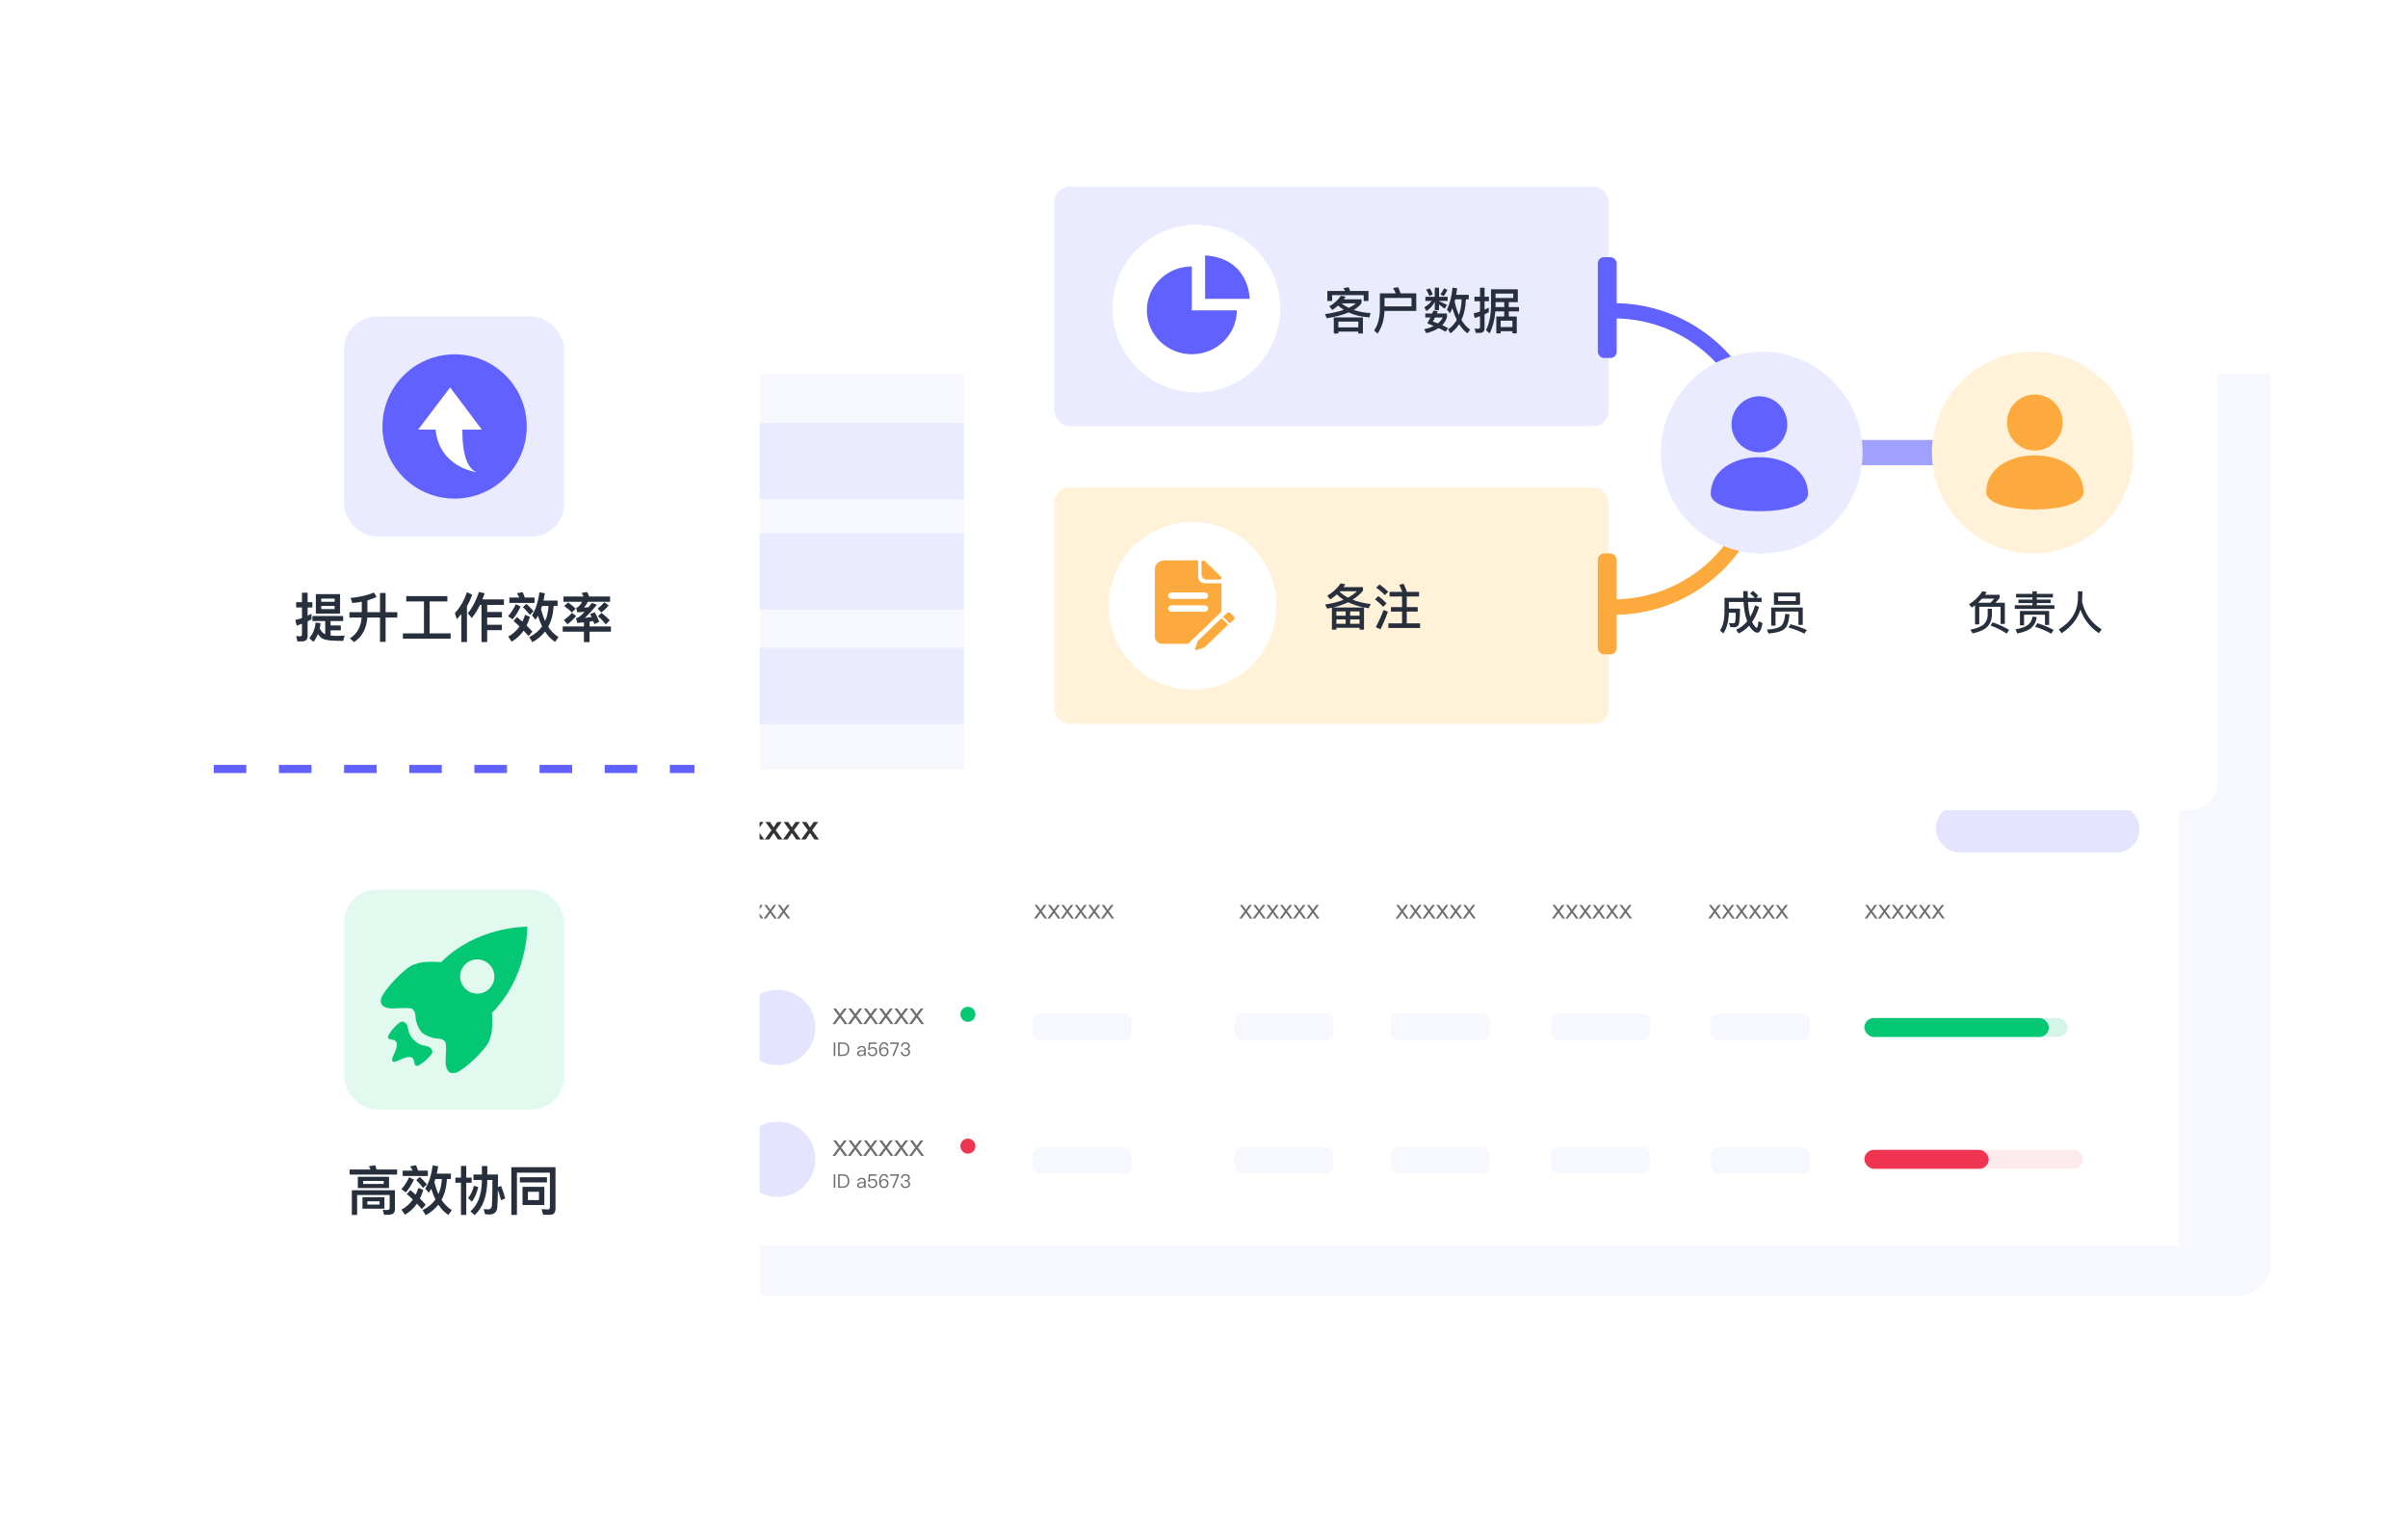 <svg width="632" height="399" viewBox="0 0 632 399" fill="none" xmlns="http://www.w3.org/2000/svg">
<g id="Group 12">
<g id="Rectangle 174" filter="url(#filter0_d_18_114)">
<rect x="105.284" y="66.036" width="490.716" height="273.689" rx="8" fill="white"/>
</g>
<path id="Rectangle 175" d="M105 98H596V331.447C596 336.171 592.171 340 587.447 340H113.553C108.829 340 105 336.171 105 331.447V98Z" fill="#F6F8FE"/>
<rect id="Rectangle 366" x="189" y="111" width="167" height="20" rx="4" fill="#EBEBFF"/>
<rect id="Rectangle 367" x="189" y="140" width="167" height="20" rx="4" fill="#EBEBFF"/>
<rect id="Rectangle 368" x="189" y="170" width="167" height="20" rx="4" fill="#EBEBFF"/>
<g id="Group 38">
<rect id="Rectangle 348" x="174.945" y="201.938" width="396.937" height="125.062" fill="white"/>
<rect id="Rectangle 350" x="186.314" y="254.335" width="374.198" height="30.648" rx="1.977" fill="white"/>
<rect id="Rectangle 356" x="271" y="266" width="26" height="7" rx="1.977" fill="#F6F8FE"/>
<rect id="Rectangle 357" x="324" y="266" width="26" height="7" rx="1.977" fill="#F6F8FE"/>
<rect id="Rectangle 358" x="365" y="266" width="26" height="7" rx="1.977" fill="#F6F8FE"/>
<rect id="Rectangle 359" x="407" y="266" width="26" height="7" rx="1.977" fill="#F6F8FE"/>
<rect id="Rectangle 360" x="449" y="266" width="26" height="7" rx="1.977" fill="#F6F8FE"/>
<rect id="Rectangle 353" x="186.314" y="288.938" width="374.198" height="30.648" rx="1.977" fill="white"/>
<rect id="Rectangle 361" x="271" y="301" width="26" height="7" rx="1.977" fill="#F6F8FE"/>
<rect id="Rectangle 351" x="489.33" y="267.176" width="53.341" height="4.966" rx="2.483" fill="#D4F5E7"/>
<rect id="Rectangle 362" x="324" y="301" width="26" height="7" rx="1.977" fill="#F6F8FE"/>
<rect id="Rectangle 354" x="489.33" y="301.778" width="57.341" height="4.966" rx="2.483" fill="#FCEAED"/>
<rect id="Rectangle 363" x="365" y="301" width="26" height="7" rx="1.977" fill="#F6F8FE"/>
<rect id="Rectangle 352" x="489.33" y="267.176" width="48.398" height="4.966" rx="2.483" fill="#04C774"/>
<rect id="Rectangle 364" x="407" y="301" width="26" height="7" rx="1.977" fill="#F6F8FE"/>
<rect id="Rectangle 355" x="489.33" y="301.778" width="32.625" height="4.966" rx="2.483" fill="#EF3451"/>
<rect id="Rectangle 365" x="449" y="301" width="26" height="7" rx="1.977" fill="#F6F8FE"/>
<rect id="Rectangle 349" x="508.114" y="211.33" width="53.386" height="12.358" rx="5.932" fill="#E4E4FF"/>
<path id="xxxxxx" d="M186.563 215.73H187.747L188.708 217.136L189.66 215.73H190.843L189.259 217.883L191.048 220.33H189.855L188.708 218.63L187.551 220.33H186.359L188.147 217.883L186.563 215.73ZM191.342 215.73H192.526L193.487 217.136L194.439 215.73H195.622L194.038 217.883L195.827 220.33H194.634L193.487 218.63L192.33 220.33H191.138L192.926 217.883L191.342 215.73ZM196.121 215.73H197.305L198.266 217.136L199.218 215.73H200.401L198.817 217.883L200.606 220.33H199.413L198.266 218.63L197.109 220.33H195.917L197.705 217.883L196.121 215.73ZM200.9 215.73H202.084L203.045 217.136L203.997 215.73H205.18L203.596 217.883L205.385 220.33H204.192L203.045 218.63L201.888 220.33H200.696L202.484 217.883L200.9 215.73ZM205.679 215.73H206.863L207.824 217.136L208.776 215.73H209.959L208.375 217.883L210.164 220.33H208.971L207.824 218.63L206.667 220.33H205.475L207.263 217.883L205.679 215.73ZM210.458 215.73H211.642L212.603 217.136L213.555 215.73H214.738L213.154 217.883L214.943 220.33H213.751L212.603 218.63L211.446 220.33H210.254L212.042 217.883L210.458 215.73Z" fill="#333333"/>
<path id="xxxxxx_2" d="M186.501 237.491H187.151L188.079 238.764L188.999 237.491H189.65L188.383 239.172L189.802 241.068H189.144L188.079 239.58L187.006 241.068H186.349L187.767 239.172L186.501 237.491ZM190.022 237.491H190.672L191.6 238.764L192.52 237.491H193.171L191.904 239.172L193.323 241.068H192.666L191.6 239.58L190.527 241.068H189.87L191.288 239.172L190.022 237.491ZM193.543 237.491H194.193L195.121 238.764L196.041 237.491H196.692L195.425 239.172L196.844 241.068H196.187L195.121 239.58L194.048 241.068H193.391L194.809 239.172L193.543 237.491ZM197.064 237.491H197.715L198.642 238.764L199.562 237.491H200.213L198.946 239.172L200.365 241.068H199.708L198.642 239.58L197.569 241.068H196.912L198.33 239.172L197.064 237.491ZM200.585 237.491H201.236L202.163 238.764L203.083 237.491H203.734L202.467 239.172L203.886 241.068H203.229L202.163 239.58L201.09 241.068H200.433L201.851 239.172L200.585 237.491ZM204.106 237.491H204.757L205.684 238.764L206.604 237.491H207.255L205.988 239.172L207.407 241.068H206.75L205.684 239.58L204.611 241.068H203.954L205.373 239.172L204.106 237.491Z" fill="#6C6C6C"/>
<path id="xxxxxx_3" d="M271.523 237.491H272.174L273.101 238.764L274.022 237.491H274.672L273.406 239.172L274.824 241.068H274.167L273.101 239.58L272.029 241.068H271.371L272.79 239.172L271.523 237.491ZM275.044 237.491H275.695L276.622 238.764L277.543 237.491H278.193L276.927 239.172L278.345 241.068H277.688L276.622 239.58L275.55 241.068H274.892L276.311 239.172L275.044 237.491ZM278.565 237.491H279.216L280.143 238.764L281.064 237.491H281.714L280.448 239.172L281.867 241.068H281.209L280.143 239.58L279.071 241.068H278.413L279.832 239.172L278.565 237.491ZM282.087 237.491H282.737L283.664 238.764L284.585 237.491H285.235L283.969 239.172L285.388 241.068H284.73L283.664 239.58L282.592 241.068H281.934L283.353 239.172L282.087 237.491ZM285.608 237.491H286.258L287.185 238.764L288.106 237.491H288.756L287.49 239.172L288.909 241.068H288.251L287.185 239.58L286.113 241.068H285.455L286.874 239.172L285.608 237.491ZM289.129 237.491H289.779L290.706 238.764L291.627 237.491H292.277L291.011 239.172L292.43 241.068H291.772L290.706 239.58L289.634 241.068H288.976L290.395 239.172L289.129 237.491Z" fill="#6C6C6C"/>
<path id="xxxxxx_4" d="M325.404 237.491H326.055L326.982 238.764L327.902 237.491H328.553L327.286 239.172L328.705 241.068H328.048L326.982 239.58L325.909 241.068H325.252L326.67 239.172L325.404 237.491ZM328.925 237.491H329.576L330.503 238.764L331.423 237.491H332.074L330.807 239.172L332.226 241.068H331.569L330.503 239.58L329.43 241.068H328.773L330.191 239.172L328.925 237.491ZM332.446 237.491H333.097L334.024 238.764L334.944 237.491H335.595L334.328 239.172L335.747 241.068H335.09L334.024 239.58L332.951 241.068H332.294L333.713 239.172L332.446 237.491ZM335.967 237.491H336.618L337.545 238.764L338.465 237.491H339.116L337.849 239.172L339.268 241.068H338.611L337.545 239.58L336.472 241.068H335.815L337.234 239.172L335.967 237.491ZM339.488 237.491H340.139L341.066 238.764L341.986 237.491H342.637L341.371 239.172L342.789 241.068H342.132L341.066 239.58L339.993 241.068H339.336L340.755 239.172L339.488 237.491ZM343.009 237.491H343.66L344.587 238.764L345.507 237.491H346.158L344.892 239.172L346.31 241.068H345.653L344.587 239.58L343.514 241.068H342.857L344.276 239.172L343.009 237.491Z" fill="#6C6C6C"/>
<path id="xxxxxx_5" d="M366.432 237.491H367.083L368.01 238.764L368.931 237.491H369.581L368.315 239.172L369.733 241.068H369.076L368.01 239.58L366.937 241.068H366.28L367.699 239.172L366.432 237.491ZM369.953 237.491H370.604L371.531 238.764L372.452 237.491H373.102L371.836 239.172L373.254 241.068H372.597L371.531 239.58L370.459 241.068H369.801L371.22 239.172L369.953 237.491ZM373.474 237.491H374.125L375.052 238.764L375.973 237.491H376.623L375.357 239.172L376.775 241.068H376.118L375.052 239.58L373.98 241.068H373.322L374.741 239.172L373.474 237.491ZM376.995 237.491H377.646L378.573 238.764L379.494 237.491H380.144L378.878 239.172L380.296 241.068H379.639L378.573 239.58L377.501 241.068H376.843L378.262 239.172L376.995 237.491ZM380.516 237.491H381.167L382.094 238.764L383.015 237.491H383.665L382.399 239.172L383.818 241.068H383.16L382.094 239.58L381.022 241.068H380.364L381.783 239.172L380.516 237.491ZM384.038 237.491H384.688L385.615 238.764L386.536 237.491H387.186L385.92 239.172L387.339 241.068H386.681L385.615 239.58L384.543 241.068H383.885L385.304 239.172L384.038 237.491Z" fill="#6C6C6C"/>
<path id="xxxxxx_6" d="M407.461 237.491H408.111L409.038 238.764L409.959 237.491H410.609L409.343 239.172L410.762 241.068H410.104L409.038 239.58L407.966 241.068H407.308L408.727 239.172L407.461 237.491ZM410.982 237.491H411.632L412.56 238.764L413.48 237.491H414.13L412.864 239.172L414.283 241.068H413.625L412.56 239.58L411.487 241.068H410.829L412.248 239.172L410.982 237.491ZM414.503 237.491H415.153L416.081 238.764L417.001 237.491H417.652L416.385 239.172L417.804 241.068H417.146L416.081 239.58L415.008 241.068H414.35L415.769 239.172L414.503 237.491ZM418.024 237.491H418.674L419.602 238.764L420.522 237.491H421.173L419.906 239.172L421.325 241.068H420.667L419.602 239.58L418.529 241.068H417.872L419.29 239.172L418.024 237.491ZM421.545 237.491H422.195L423.123 238.764L424.043 237.491H424.694L423.427 239.172L424.846 241.068H424.188L423.123 239.58L422.05 241.068H421.393L422.811 239.172L421.545 237.491ZM425.066 237.491H425.716L426.644 238.764L427.564 237.491H428.215L426.948 239.172L428.367 241.068H427.709L426.644 239.58L425.571 241.068H424.914L426.332 239.172L425.066 237.491Z" fill="#6C6C6C"/>
<path id="xxxxxx_7" d="M448.489 237.491H449.139L450.067 238.764L450.987 237.491H451.638L450.371 239.172L451.79 241.068H451.133L450.067 239.58L448.994 241.068H448.337L449.755 239.172L448.489 237.491ZM452.01 237.491H452.661L453.588 238.764L454.508 237.491H455.159L453.892 239.172L455.311 241.068H454.654L453.588 239.58L452.515 241.068H451.858L453.276 239.172L452.01 237.491ZM455.531 237.491H456.182L457.109 238.764L458.029 237.491H458.68L457.413 239.172L458.832 241.068H458.175L457.109 239.58L456.036 241.068H455.379L456.798 239.172L455.531 237.491ZM459.052 237.491H459.703L460.63 238.764L461.55 237.491H462.201L460.934 239.172L462.353 241.068H461.696L460.63 239.58L459.557 241.068H458.9L460.319 239.172L459.052 237.491ZM462.573 237.491H463.224L464.151 238.764L465.071 237.491H465.722L464.456 239.172L465.874 241.068H465.217L464.151 239.58L463.078 241.068H462.421L463.84 239.172L462.573 237.491ZM466.094 237.491H466.745L467.672 238.764L468.592 237.491H469.243L467.977 239.172L469.395 241.068H468.738L467.672 239.58L466.599 241.068H465.942L467.361 239.172L466.094 237.491Z" fill="#6C6C6C"/>
<path id="xxxxxx_8" d="M489.517 237.491H490.168L491.095 238.764L492.016 237.491H492.666L491.4 239.172L492.818 241.068H492.161L491.095 239.58L490.022 241.068H489.365L490.784 239.172L489.517 237.491ZM493.038 237.491H493.689L494.616 238.764L495.537 237.491H496.187L494.921 239.172L496.339 241.068H495.682L494.616 239.58L493.544 241.068H492.886L494.305 239.172L493.038 237.491ZM496.559 237.491H497.21L498.137 238.764L499.058 237.491H499.708L498.442 239.172L499.86 241.068H499.203L498.137 239.58L497.065 241.068H496.407L497.826 239.172L496.559 237.491ZM500.08 237.491H500.731L501.658 238.764L502.579 237.491H503.229L501.963 239.172L503.381 241.068H502.724L501.658 239.58L500.586 241.068H499.928L501.347 239.172L500.08 237.491ZM503.601 237.491H504.252L505.179 238.764L506.1 237.491H506.75L505.484 239.172L506.902 241.068H506.245L505.179 239.58L504.107 241.068H503.449L504.868 239.172L503.601 237.491ZM507.122 237.491H507.773L508.7 238.764L509.621 237.491H510.271L509.005 239.172L510.424 241.068H509.766L508.7 239.58L507.628 241.068H506.97L508.389 239.172L507.122 237.491Z" fill="#6C6C6C"/>
<path id="xxxxxx_9" d="M218.658 264.672H219.402L220.461 266.128L221.513 264.672H222.257L220.809 266.594L222.431 268.761H221.679L220.461 267.061L219.236 268.761H218.484L220.106 266.594L218.658 264.672ZM222.682 264.672H223.426L224.486 266.128L225.537 264.672H226.281L224.834 266.594L226.455 268.761H225.704L224.486 267.061L223.26 268.761H222.508L224.13 266.594L222.682 264.672ZM226.706 264.672H227.45L228.51 266.128L229.561 264.672H230.305L228.858 266.594L230.479 268.761H229.728L228.51 267.061L227.284 268.761H226.532L228.154 266.594L226.706 264.672ZM230.73 264.672H231.474L232.534 266.128L233.586 264.672H234.329L232.882 266.594L234.503 268.761H233.752L232.534 267.061L231.308 268.761H230.556L232.178 266.594L230.73 264.672ZM234.754 264.672H235.498L236.558 266.128L237.61 264.672H238.353L236.906 266.594L238.527 268.761H237.776L236.558 267.061L235.332 268.761H234.58L236.202 266.594L234.754 264.672ZM238.778 264.672H239.522L240.582 266.128L241.634 264.672H242.377L240.93 266.594L242.551 268.761H241.8L240.582 267.061L239.356 268.761H238.604L240.226 266.594L238.778 264.672Z" fill="#6C6C6C"/>
<path id="xxxxxx_10" d="M218.658 299.275H219.402L220.461 300.73L221.513 299.275H222.257L220.809 301.197L222.431 303.364H221.679L220.461 301.663L219.236 303.364H218.484L220.106 301.197L218.658 299.275ZM222.682 299.275H223.426L224.486 300.73L225.537 299.275H226.281L224.834 301.197L226.455 303.364H225.704L224.486 301.663L223.26 303.364H222.508L224.13 301.197L222.682 299.275ZM226.706 299.275H227.45L228.51 300.73L229.561 299.275H230.305L228.858 301.197L230.479 303.364H229.728L228.51 301.663L227.284 303.364H226.532L228.154 301.197L226.706 299.275ZM230.73 299.275H231.474L232.534 300.73L233.586 299.275H234.329L232.882 301.197L234.503 303.364H233.752L232.534 301.663L231.308 303.364H230.556L232.178 301.197L230.73 299.275ZM234.754 299.275H235.498L236.558 300.73L237.61 299.275H238.353L236.906 301.197L238.527 303.364H237.776L236.558 301.663L235.332 303.364H234.58L236.202 301.197L234.754 299.275ZM238.778 299.275H239.522L240.582 300.73L241.634 299.275H242.377L240.93 301.197L242.551 303.364H241.8L240.582 301.663L239.356 303.364H238.604L240.226 301.197L238.778 299.275Z" fill="#6C6C6C"/>
<path id="ID a5673" d="M218.83 273.601H219.231V277.131H218.83V273.601ZM219.974 273.601H221.239C221.798 273.601 222.218 273.76 222.504 274.086C222.766 274.382 222.9 274.812 222.9 275.366C222.9 275.91 222.757 276.34 222.475 276.646C222.178 276.968 221.753 277.131 221.199 277.131H219.974V273.601ZM220.379 273.952V276.78H221.13C221.59 276.78 221.936 276.656 222.168 276.414C222.386 276.177 222.5 275.826 222.5 275.366C222.5 274.892 222.396 274.541 222.193 274.313C221.976 274.071 221.639 273.952 221.175 273.952H220.379ZM226.173 274.506C226.538 274.506 226.805 274.6 226.983 274.793C227.132 274.961 227.211 275.193 227.211 275.49V277.131H226.84V276.701C226.741 276.839 226.608 276.953 226.449 277.042C226.262 277.146 226.049 277.2 225.812 277.2C225.555 277.2 225.352 277.136 225.199 277.007C225.041 276.874 224.962 276.701 224.962 276.493C224.962 276.201 225.075 275.984 225.313 275.836C225.52 275.697 225.817 275.623 226.202 275.618L226.815 275.608V275.475C226.815 275.045 226.593 274.832 226.148 274.832C225.96 274.832 225.807 274.867 225.688 274.946C225.555 275.025 225.471 275.149 225.431 275.312L225.041 275.282C225.095 275.015 225.228 274.812 225.436 274.684C225.624 274.565 225.866 274.506 226.173 274.506ZM226.815 275.905L226.227 275.915C225.654 275.925 225.367 276.113 225.367 276.483C225.367 276.602 225.411 276.696 225.51 276.775C225.609 276.849 225.738 276.889 225.896 276.889C226.138 276.889 226.351 276.809 226.538 276.651C226.721 276.498 226.815 276.32 226.815 276.122V275.905ZM228.034 273.601H230.086V273.962H228.365L228.247 275.144H228.267C228.365 275.025 228.494 274.936 228.647 274.877C228.786 274.817 228.934 274.793 229.097 274.793C229.433 274.793 229.705 274.896 229.913 275.109C230.12 275.327 230.229 275.623 230.229 276.004C230.229 276.36 230.1 276.651 229.848 276.879C229.611 277.091 229.314 277.2 228.968 277.2C228.657 277.2 228.39 277.116 228.173 276.948C227.925 276.76 227.792 276.503 227.767 276.182H228.168C228.187 276.404 228.276 276.577 228.435 276.696C228.573 276.8 228.756 276.854 228.973 276.854C229.221 276.854 229.423 276.775 229.586 276.617C229.745 276.459 229.829 276.256 229.829 276.009C229.829 275.727 229.749 275.509 229.601 275.356C229.458 275.198 229.255 275.124 228.998 275.124C228.83 275.124 228.682 275.158 228.548 275.233C228.41 275.302 228.301 275.411 228.232 275.549H227.846L228.034 273.601ZM232.012 273.532C232.664 273.532 233.04 273.844 233.139 274.476H232.738C232.659 274.071 232.417 273.873 232.007 273.873C231.73 273.873 231.512 274.007 231.354 274.284C231.196 274.541 231.122 274.872 231.122 275.272C231.122 275.292 231.122 275.336 231.127 275.401H231.146C231.235 275.218 231.359 275.074 231.527 274.976C231.685 274.872 231.868 274.822 232.076 274.822C232.412 274.822 232.684 274.931 232.891 275.149C233.094 275.366 233.198 275.643 233.198 275.989C233.198 276.335 233.084 276.627 232.862 276.854C232.634 277.081 232.353 277.2 232.007 277.2C231.577 277.2 231.255 277.037 231.038 276.721C230.83 276.419 230.731 275.999 230.731 275.46C230.731 274.896 230.84 274.437 231.062 274.086C231.295 273.715 231.611 273.532 232.012 273.532ZM231.997 275.158C231.764 275.158 231.572 275.238 231.418 275.396C231.265 275.554 231.191 275.752 231.191 275.999C231.191 276.246 231.26 276.449 231.408 276.607C231.557 276.775 231.75 276.859 231.997 276.859C232.234 276.859 232.427 276.775 232.575 276.617C232.723 276.449 232.797 276.241 232.797 275.989C232.797 275.737 232.723 275.539 232.58 275.391C232.432 275.233 232.239 275.158 231.997 275.158ZM233.611 273.601H235.93V273.933L234.629 277.131H234.199L235.514 273.972H233.611V273.601ZM237.664 273.532C238 273.532 238.277 273.616 238.485 273.789C238.687 273.962 238.791 274.195 238.791 274.491C238.791 274.887 238.598 275.154 238.213 275.282C238.42 275.346 238.578 275.445 238.687 275.584C238.806 275.722 238.865 275.895 238.865 276.103C238.865 276.424 238.751 276.686 238.529 276.889C238.302 277.096 238.005 277.2 237.639 277.2C237.303 277.2 237.031 277.111 236.819 276.943C236.567 276.735 236.428 276.434 236.399 276.038H236.809C236.819 276.315 236.913 276.528 237.086 276.671C237.234 276.79 237.417 276.854 237.639 276.854C237.891 276.854 238.094 276.78 238.247 276.636C238.386 276.498 238.46 276.325 238.46 276.117C238.46 275.905 238.391 275.742 238.252 275.623C238.114 275.504 237.926 275.45 237.679 275.45H237.392V275.134H237.664C237.901 275.134 238.079 275.079 238.203 274.976C238.326 274.867 238.391 274.714 238.391 274.516C238.391 274.318 238.326 274.165 238.208 274.056C238.079 273.938 237.896 273.883 237.669 273.883C237.432 273.883 237.249 273.942 237.115 274.071C236.977 274.199 236.898 274.382 236.873 274.62H236.473C236.502 274.279 236.631 274.012 236.848 273.819C237.056 273.626 237.328 273.532 237.664 273.532Z" fill="#6C6C6C"/>
<path id="ID a5673_2" d="M218.83 308.204H219.231V311.733H218.83V308.204ZM219.974 308.204H221.239C221.798 308.204 222.218 308.362 222.504 308.688C222.766 308.985 222.9 309.415 222.9 309.968C222.9 310.512 222.757 310.942 222.475 311.249C222.178 311.57 221.753 311.733 221.199 311.733H219.974V308.204ZM220.379 308.555V311.382H221.13C221.59 311.382 221.936 311.258 222.168 311.016C222.386 310.779 222.5 310.428 222.5 309.968C222.5 309.494 222.396 309.143 222.193 308.915C221.976 308.673 221.639 308.555 221.175 308.555H220.379ZM226.173 309.108C226.538 309.108 226.805 309.202 226.983 309.395C227.132 309.563 227.211 309.795 227.211 310.092V311.733H226.84V311.303C226.741 311.441 226.608 311.555 226.449 311.644C226.262 311.748 226.049 311.802 225.812 311.802C225.555 311.802 225.352 311.738 225.199 311.609C225.041 311.476 224.962 311.303 224.962 311.095C224.962 310.804 225.075 310.586 225.313 310.438C225.52 310.299 225.817 310.225 226.202 310.22L226.815 310.211V310.077C226.815 309.647 226.593 309.434 226.148 309.434C225.96 309.434 225.807 309.469 225.688 309.548C225.555 309.627 225.471 309.751 225.431 309.914L225.041 309.884C225.095 309.617 225.228 309.415 225.436 309.286C225.624 309.167 225.866 309.108 226.173 309.108ZM226.815 310.507L226.227 310.517C225.654 310.527 225.367 310.715 225.367 311.085C225.367 311.204 225.411 311.298 225.51 311.377C225.609 311.451 225.738 311.491 225.896 311.491C226.138 311.491 226.351 311.412 226.538 311.254C226.721 311.1 226.815 310.922 226.815 310.725V310.507ZM228.034 308.204H230.086V308.564H228.365L228.247 309.746H228.267C228.365 309.627 228.494 309.538 228.647 309.479C228.786 309.42 228.934 309.395 229.097 309.395C229.433 309.395 229.705 309.499 229.913 309.711C230.12 309.929 230.229 310.225 230.229 310.606C230.229 310.962 230.1 311.254 229.848 311.481C229.611 311.693 229.314 311.802 228.968 311.802C228.657 311.802 228.39 311.718 228.173 311.55C227.925 311.362 227.792 311.105 227.767 310.784H228.168C228.187 311.006 228.276 311.179 228.435 311.298C228.573 311.402 228.756 311.456 228.973 311.456C229.221 311.456 229.423 311.377 229.586 311.219C229.745 311.061 229.829 310.858 229.829 310.611C229.829 310.329 229.749 310.112 229.601 309.958C229.458 309.8 229.255 309.726 228.998 309.726C228.83 309.726 228.682 309.761 228.548 309.835C228.41 309.904 228.301 310.013 228.232 310.151H227.846L228.034 308.204ZM232.012 308.134C232.664 308.134 233.04 308.446 233.139 309.079H232.738C232.659 308.673 232.417 308.475 232.007 308.475C231.73 308.475 231.512 308.609 231.354 308.886C231.196 309.143 231.122 309.474 231.122 309.874C231.122 309.894 231.122 309.939 231.127 310.003H231.146C231.235 309.82 231.359 309.677 231.527 309.578C231.685 309.474 231.868 309.425 232.076 309.425C232.412 309.425 232.684 309.533 232.891 309.751C233.094 309.968 233.198 310.245 233.198 310.591C233.198 310.937 233.084 311.229 232.862 311.456C232.634 311.684 232.353 311.802 232.007 311.802C231.577 311.802 231.255 311.639 231.038 311.323C230.83 311.021 230.731 310.601 230.731 310.062C230.731 309.499 230.84 309.039 231.062 308.688C231.295 308.317 231.611 308.134 232.012 308.134ZM231.997 309.761C231.764 309.761 231.572 309.84 231.418 309.998C231.265 310.156 231.191 310.354 231.191 310.601C231.191 310.848 231.26 311.051 231.408 311.209C231.557 311.377 231.75 311.461 231.997 311.461C232.234 311.461 232.427 311.377 232.575 311.219C232.723 311.051 232.797 310.843 232.797 310.591C232.797 310.339 232.723 310.141 232.58 309.993C232.432 309.835 232.239 309.761 231.997 309.761ZM233.611 308.204H235.93V308.535L234.629 311.733H234.199L235.514 308.574H233.611V308.204ZM237.664 308.134C238 308.134 238.277 308.218 238.485 308.391C238.687 308.564 238.791 308.797 238.791 309.093C238.791 309.489 238.598 309.756 238.213 309.884C238.42 309.949 238.578 310.047 238.687 310.186C238.806 310.324 238.865 310.497 238.865 310.705C238.865 311.026 238.751 311.288 238.529 311.491C238.302 311.698 238.005 311.802 237.639 311.802C237.303 311.802 237.031 311.713 236.819 311.545C236.567 311.338 236.428 311.036 236.399 310.641H236.809C236.819 310.917 236.913 311.13 237.086 311.273C237.234 311.392 237.417 311.456 237.639 311.456C237.891 311.456 238.094 311.382 238.247 311.239C238.386 311.1 238.46 310.927 238.46 310.72C238.46 310.507 238.391 310.344 238.252 310.225C238.114 310.107 237.926 310.052 237.679 310.052H237.392V309.736H237.664C237.901 309.736 238.079 309.682 238.203 309.578C238.326 309.469 238.391 309.316 238.391 309.118C238.391 308.92 238.326 308.767 238.208 308.658C238.079 308.54 237.896 308.485 237.669 308.485C237.432 308.485 237.249 308.545 237.115 308.673C236.977 308.802 236.898 308.985 236.873 309.222H236.473C236.502 308.881 236.631 308.614 236.848 308.421C237.056 308.228 237.328 308.134 237.664 308.134Z" fill="#6C6C6C"/>
<circle id="Ellipse 70" cx="204.109" cy="269.659" r="9.886" fill="#E4E4FF"/>
<circle id="Ellipse 72" cx="204.109" cy="304.261" r="9.886" fill="#E4E4FF"/>
<circle id="Ellipse 71" cx="254.035" cy="266.199" r="1.977" fill="#04C774"/>
<circle id="Ellipse 73" cx="254.035" cy="300.801" r="1.977" fill="#EF3451"/>
</g>
<g id="Rectangle 181" filter="url(#filter1_d_18_114)">
<rect x="39" y="50" width="160.365" height="305.762" rx="8.553" fill="white"/>
</g>
<rect id="Rectangle 182" x="90.317" y="83.073" width="57.731" height="57.731" rx="8.553" fill="#EBEBFF"/>
<g id="Frame" clip-path="url(#clip0_18_114)">
<path id="Vector" d="M100.374 111.926C100.374 116.948 102.369 121.765 105.921 125.317C109.472 128.868 114.289 130.863 119.311 130.863C124.334 130.863 129.15 128.868 132.702 125.317C136.253 121.765 138.248 116.948 138.248 111.926C138.248 106.904 136.253 102.087 132.702 98.536C129.15 94.984 124.334 92.989 119.311 92.989C114.289 92.989 109.472 94.984 105.921 98.536C102.369 102.087 100.374 106.904 100.374 111.926Z" fill="#6161FF"/>
<path id="Vector_2" d="M114.312 112.743C115.358 122.759 125.052 123.914 125.052 123.914C121.58 122.551 121.308 115.662 121.36 112.743H126.446L118.146 101.676L109.756 112.743H114.313H114.312Z" fill="white"/>
</g>
<rect id="Rectangle 183" x="90.317" y="233.47" width="57.731" height="57.731" rx="8.553" fill="#E2F9EF"/>
<g id="Frame_2" clip-path="url(#clip1_18_114)">
<path id="Vector_3" d="M128.485 272.919C128.839 271.639 129.387 271.141 129.126 265.794C138.33 256.663 138.411 244.001 138.408 243.227L138.426 243.208H138.407V243.188L138.389 243.208C137.615 243.203 124.953 243.285 115.819 252.49C110.475 252.229 109.977 252.777 108.696 253.13C106.359 253.777 100.593 259.952 100.027 262.101C99.462 264.249 101.761 264.589 102.59 264.664C103.419 264.74 107.904 264.249 108.281 264.853C108.281 264.853 108.998 265.343 109.037 266.662C109.072 267.966 109.699 269.783 110.659 270.917C110.658 270.919 110.657 270.92 110.656 270.921L110.677 270.938L110.694 270.958L110.697 270.956C111.831 271.917 113.65 272.542 114.953 272.579C116.272 272.618 116.763 273.334 116.763 273.334C117.365 273.71 116.876 278.195 116.951 279.024C117.026 279.855 117.365 282.153 119.514 281.588C121.662 281.023 127.839 275.257 128.485 272.919ZM122.135 259.481C121.708 259.068 121.368 258.574 121.134 258.028C120.9 257.482 120.777 256.895 120.772 256.301C120.767 255.707 120.881 255.118 121.106 254.568C121.331 254.019 121.663 253.519 122.083 253.099C122.503 252.679 123.002 252.347 123.552 252.122C124.102 251.897 124.69 251.783 125.284 251.788C125.878 251.792 126.465 251.915 127.011 252.149C127.557 252.383 128.051 252.723 128.465 253.15C129.295 253.991 129.76 255.127 129.756 256.309C129.752 257.492 129.281 258.625 128.445 259.461C127.608 260.297 126.476 260.768 125.293 260.772C124.111 260.776 122.975 260.312 122.133 259.481H122.135ZM111.749 274.502C110.351 274.303 109.347 273.698 108.623 272.953C107.881 272.23 107.276 271.225 107.074 269.829C106.87 268.6 106.163 268.028 105.378 268.132C104.594 268.238 102.007 271.052 101.841 272.047C101.673 273.044 103.121 272.576 103.871 273.257C104.622 273.94 103.778 275.967 103.228 277.057C102.945 277.614 102.777 278.213 103.042 278.535C103.364 278.8 103.963 278.631 104.52 278.349C105.61 277.8 107.637 276.956 108.319 277.706C109.001 278.457 108.534 279.904 109.53 279.736C110.525 279.57 113.339 276.983 113.445 276.2C113.549 275.416 112.978 274.705 111.749 274.502Z" fill="#04C774"/>
</g>
<path id="&#230;&#143;&#144;&#229;&#141;&#135;&#229;&#183;&#165;&#228;&#189;&#156;&#230;&#149;&#136;&#231;&#142;&#135;" d="M79.296 168.33H78.064L77.742 166.916C78.106 166.972 78.456 167 78.792 167C79.1 167 79.254 166.832 79.254 166.524V163.71C78.806 163.878 78.344 164.046 77.868 164.2L77.504 162.716C78.092 162.576 78.68 162.408 79.254 162.212V159.44H77.728V158.026H79.254V155.548H80.738V158.026H81.984V159.44H80.738V161.596C81.074 161.428 81.41 161.246 81.746 161.078V162.562L80.738 163.066V166.902C80.738 167.854 80.248 168.33 79.296 168.33ZM82.894 155.926H89.25V161.036H82.894V155.926ZM87.822 159.86V159.02H84.308V159.86H87.822ZM84.308 157.928H87.822V157.102H84.308V157.928ZM81.998 161.68H90.076V162.982H86.772V164.144H89.446V165.432H86.772V166.79C87.276 166.846 87.85 166.888 88.508 166.888C89.278 166.888 89.936 166.846 90.468 166.79L90.062 168.204C89.53 168.204 89.04 168.19 88.606 168.176C86.73 168.162 85.456 167.994 84.756 167.658C84.28 167.42 83.86 167 83.468 166.398C83.16 167.126 82.768 167.812 82.278 168.456L81.186 167.504C82.166 166.272 82.712 164.9 82.824 163.388L84.112 163.542C84.084 164.046 84.014 164.522 83.916 164.97C84.336 165.726 84.798 166.216 85.33 166.44C85.33 166.44 85.344 166.454 85.358 166.454V162.982H81.998V161.68ZM98.14 155.506L98.84 156.682C98.056 157.032 97.244 157.326 96.432 157.564V160.658H99.736V155.632H101.206V160.658H104.272V162.086H101.206V168.456H99.736V162.086H96.404C96.194 164.984 95.032 167.126 92.932 168.512L91.84 167.532C93.702 166.37 94.724 164.55 94.92 162.086H91.714V160.658H94.948V157.928C94.136 158.082 93.31 158.194 92.47 158.264L92.008 156.934C94.57 156.668 96.614 156.192 98.14 155.506ZM111.272 157.844H106.624V156.444H117.418V157.844H112.756V166.216H118.272V167.63H105.742V166.216H111.272V157.844ZM125.972 158.754C125.328 160.098 124.614 161.246 123.83 162.198L122.78 160.938C123.9 159.622 124.88 157.774 125.72 155.366L127.204 155.702C127.008 156.262 126.812 156.794 126.616 157.312H132.258V158.754H127.862V160.616H131.726V162.044H127.862V163.962H131.726V165.376H127.862V168.498H126.378V158.754H125.972ZM121.072 161.176C120.694 161.624 120.302 162.058 119.882 162.478L119.392 160.91C120.806 159.356 121.856 157.522 122.542 155.422L123.928 156.066C123.578 157.116 123.116 158.124 122.556 159.076V168.498H121.072V161.176ZM135.38 158.572L136.64 159.188C136.038 160.476 135.338 161.596 134.526 162.548L133.35 161.708C134.134 160.84 134.82 159.804 135.38 158.572ZM139.076 161.372C138.53 160.672 137.928 160 137.256 159.342L138.138 158.474C138.67 158.908 139.3 159.552 140.042 160.42L139.076 161.372ZM135.688 161.946C136.178 162.338 136.654 162.73 137.102 163.136C137.382 162.576 137.62 161.974 137.816 161.344L139.09 161.904C138.838 162.73 138.544 163.486 138.208 164.172C138.74 164.69 139.258 165.222 139.734 165.782L138.712 166.93C138.292 166.426 137.858 165.95 137.438 165.502C136.598 166.706 135.548 167.672 134.288 168.4L133.378 167.07C134.582 166.426 135.576 165.53 136.36 164.41C135.828 163.892 135.31 163.416 134.778 162.982L135.688 161.946ZM137.186 155.422C137.382 155.842 137.564 156.304 137.732 156.822H140.294V158.236H133.686V156.822H136.29C136.094 156.416 135.898 156.038 135.674 155.674L137.186 155.422ZM142.268 159.034C142.184 159.286 142.086 159.552 142.002 159.804C142.282 160.98 142.646 162.044 143.066 162.996C143.584 161.834 143.878 160.518 143.962 159.034H142.268ZM142.282 164.396C141.862 163.542 141.498 162.618 141.19 161.61C140.98 161.974 140.756 162.324 140.532 162.646L139.622 161.512C140.574 160.014 141.232 157.998 141.568 155.45L143.01 155.702C142.898 156.374 142.786 157.004 142.646 157.606H146.342V159.034H145.306C145.194 161.134 144.718 162.954 143.878 164.494C144.634 165.656 145.53 166.552 146.58 167.182L145.698 168.47C144.676 167.812 143.794 166.902 143.052 165.754C142.184 166.86 141.078 167.784 139.734 168.54L138.908 167.196C140.336 166.496 141.47 165.558 142.282 164.396ZM147.882 156.556H153.174C153.006 156.22 152.824 155.898 152.628 155.618L154.112 155.366C154.28 155.716 154.462 156.108 154.644 156.556H160.118V157.928H154.294C153.986 158.53 153.636 159.048 153.272 159.468L154.476 159.356C154.756 158.992 155.05 158.614 155.358 158.222L156.674 158.726C155.442 160.21 154.378 161.358 153.468 162.17L155.274 161.918C155.148 161.624 155.022 161.358 154.896 161.12L156.128 160.714C156.576 161.484 156.954 162.31 157.29 163.206L155.988 163.794C155.89 163.514 155.792 163.248 155.708 162.996C155.372 163.052 155.05 163.094 154.742 163.15V164.396H160.342V165.782H154.742V168.512H153.258V165.782H147.686V164.396H153.258V163.332C152.67 163.388 152.082 163.444 151.48 163.486L151.186 162.212C151.34 162.184 151.494 162.142 151.662 162.1C152.11 161.876 152.712 161.372 153.44 160.56C152.824 160.616 152.18 160.658 151.508 160.714L151.242 159.566C151.858 159.3 152.376 158.754 152.796 157.928H147.882V156.556ZM150.122 160.854L151.214 161.666C150.486 162.534 149.73 163.262 148.946 163.836L147.966 162.744C148.764 162.212 149.478 161.582 150.122 160.854ZM149.086 158.096C149.87 158.628 150.542 159.188 151.088 159.748L150.08 160.756C149.604 160.224 148.946 159.664 148.092 159.062L149.086 158.096ZM157.878 160.84C158.732 161.498 159.46 162.156 160.048 162.814L158.97 163.878C158.494 163.206 157.822 162.492 156.954 161.722L157.878 160.84ZM158.62 158.054L159.754 158.894C159.138 159.636 158.48 160.252 157.794 160.742L156.87 159.706C157.514 159.23 158.088 158.684 158.62 158.054Z" fill="#272F3D"/>
<path id="&#233;&#171;&#152;&#230;&#149;&#136;&#229;&#141;&#143;&#229;&#144;&#140;" d="M98.476 305.805C98.588 306.141 98.714 306.519 98.826 306.925H104.23V308.269H91.756V306.925H97.23C97.104 306.617 96.978 306.337 96.838 306.085L98.476 305.805ZM101.948 318.811H100.8L100.45 317.523L101.528 317.565C102.018 317.565 102.27 317.397 102.27 317.061V313.631H93.73V318.853H92.344V312.371H103.656V317.355C103.656 318.321 103.082 318.811 101.948 318.811ZM93.912 308.843H102.102V311.811H93.912V308.843ZM100.702 310.719V309.935H95.312V310.719H100.702ZM95.13 314.191H100.898V317.215H95.13V314.191ZM99.61 316.137V315.269H96.418V316.137H99.61ZM107.38 308.969L108.64 309.585C108.038 310.873 107.338 311.993 106.526 312.945L105.35 312.105C106.134 311.237 106.82 310.201 107.38 308.969ZM111.076 311.769C110.53 311.069 109.928 310.397 109.256 309.739L110.138 308.871C110.67 309.305 111.3 309.949 112.042 310.817L111.076 311.769ZM107.688 312.343C108.178 312.735 108.654 313.127 109.102 313.533C109.382 312.973 109.62 312.371 109.816 311.741L111.09 312.301C110.838 313.127 110.544 313.883 110.208 314.569C110.74 315.087 111.258 315.619 111.734 316.179L110.712 317.327C110.292 316.823 109.858 316.347 109.438 315.899C108.598 317.103 107.548 318.069 106.288 318.797L105.378 317.467C106.582 316.823 107.576 315.927 108.36 314.807C107.828 314.289 107.31 313.813 106.778 313.379L107.688 312.343ZM109.186 305.819C109.382 306.239 109.564 306.701 109.732 307.219H112.294V308.633H105.686V307.219H108.29C108.094 306.813 107.898 306.435 107.674 306.071L109.186 305.819ZM114.268 309.431C114.184 309.683 114.086 309.949 114.002 310.201C114.282 311.377 114.646 312.441 115.066 313.393C115.584 312.231 115.878 310.915 115.962 309.431H114.268ZM114.282 314.793C113.862 313.939 113.498 313.015 113.19 312.007C112.98 312.371 112.756 312.721 112.532 313.043L111.622 311.909C112.574 310.411 113.232 308.395 113.568 305.847L115.01 306.099C114.898 306.771 114.786 307.401 114.646 308.003H118.342V309.431H117.306C117.194 311.531 116.718 313.351 115.878 314.891C116.634 316.053 117.53 316.949 118.58 317.579L117.698 318.867C116.676 318.209 115.794 317.299 115.052 316.151C114.184 317.257 113.078 318.181 111.734 318.937L110.908 317.593C112.336 316.893 113.47 315.955 114.282 314.793ZM131.53 311.265C131.922 312.273 132.286 313.351 132.594 314.499L131.502 315.003C131.236 313.995 130.956 313.099 130.676 312.287C130.648 314.709 130.578 316.291 130.494 317.047C130.354 318.167 129.654 318.741 128.408 318.741C128.184 318.741 127.82 318.713 127.302 318.657L126.938 317.327C127.4 317.369 127.806 317.397 128.142 317.397C128.688 317.397 129.01 317.047 129.108 316.361C129.178 315.731 129.22 313.505 129.248 309.683H127.904V309.697C127.848 313.897 126.742 316.963 124.572 318.895L123.466 317.915C125.44 316.207 126.448 313.477 126.476 309.697V309.683H124.264V308.255H126.476V306.015H127.904V308.255H130.704C130.704 309.473 130.69 310.565 130.69 311.545L131.53 311.265ZM124.376 311.223L125.524 311.517C125.132 313.197 124.572 314.471 123.844 315.367L122.85 314.443C123.578 313.533 124.082 312.455 124.376 311.223ZM119.518 309.053H120.988V305.987H122.374V309.053H123.788V310.411H122.374V318.853H120.988V310.411H119.518V309.053ZM144.368 318.811H142.548L142.142 317.341L143.892 317.411C144.172 317.411 144.326 317.215 144.326 316.823V307.751H135.674V318.853H134.204V306.323H145.796V317.159C145.796 318.251 145.32 318.811 144.368 318.811ZM136.444 308.955H143.556V310.313H136.444V308.955ZM137.144 311.475H142.87V316.249H137.144V311.475ZM141.456 314.947V312.777H138.558V314.947H141.456Z" fill="#272F3D"/>
<line id="Line 2" x1="56.105" y1="201.812" x2="182.259" y2="201.812" stroke="#6161FF" stroke-width="2.138" stroke-dasharray="8.55 8.55"/>
<g id="Group 43">
<g id="Rectangle 356_2" filter="url(#filter2_d_18_114)">
<rect x="253" y="30" width="329" height="178.99" rx="7.29" fill="white"/>
</g>
<path id="&#230;&#136;&#144;&#229;&#145;&#152;" d="M460.06 155.071C460.612 155.491 461.08 155.911 461.464 156.343L460.912 156.895H462.352V157.987H458.776C458.86 159.403 459.004 160.507 459.208 161.287C459.256 161.491 459.316 161.695 459.376 161.887C459.88 160.999 460.3 159.991 460.636 158.851L461.68 159.295C461.2 160.831 460.6 162.151 459.856 163.231C459.988 163.519 460.12 163.759 460.252 163.963C460.612 164.491 460.9 164.767 461.092 164.767C461.248 164.767 461.404 164.179 461.56 163.003L462.592 163.555C462.292 165.211 461.848 166.051 461.272 166.051C460.744 166.051 460.192 165.691 459.616 164.983C459.424 164.743 459.256 164.479 459.1 164.191C458.296 165.091 457.36 165.775 456.304 166.243L455.656 165.283C456.808 164.767 457.78 164.023 458.572 163.039C458.404 162.607 458.26 162.139 458.128 161.635C457.864 160.663 457.696 159.451 457.612 157.987H453.748V159.739H456.688C456.664 161.911 456.556 163.279 456.364 163.855C456.172 164.359 455.764 164.611 455.14 164.623C454.852 164.623 454.516 164.599 454.144 164.563L453.796 163.531C454.276 163.555 454.672 163.579 455.008 163.579C455.224 163.567 455.356 163.435 455.428 163.171C455.5 162.859 455.536 162.067 455.56 160.819H453.748V160.891C453.7 163.111 453.208 164.887 452.296 166.231L451.432 165.463C452.176 164.371 452.572 162.847 452.608 160.891V156.895H457.552C457.528 156.331 457.528 155.743 457.528 155.131H458.68C458.68 155.755 458.704 156.343 458.728 156.895H460.576C460.252 156.535 459.844 156.151 459.34 155.767L460.06 155.071ZM473.14 159.451V163.999H472.012V160.495H466V164.179H464.872V159.451H473.14ZM465.58 155.515H472.432V158.719H465.58V155.515ZM471.328 157.735V156.523H466.684V157.735H471.328ZM468.532 161.119L469.684 161.227C469.516 163.027 469.144 164.227 468.568 164.827C467.968 165.571 466.504 166.063 464.188 166.279L463.744 165.235C465.676 165.139 466.96 164.779 467.584 164.155C468.124 163.567 468.436 162.559 468.532 161.119ZM469.948 163.831C471.508 164.251 472.924 164.755 474.22 165.343L473.596 166.291C472.228 165.607 470.824 165.067 469.384 164.683L469.948 163.831Z" fill="#272F3D"/>
<path id="&#232;&#180;&#159;&#232;&#180;&#163;&#228;&#186;&#186;" d="M526.188 158.179V163.747H525.072V159.247H519.48V163.867H518.364V158.851C518.076 159.067 517.788 159.259 517.512 159.451L516.78 158.587C518.148 157.771 519.336 156.631 520.32 155.167L521.436 155.407C521.292 155.647 521.136 155.875 520.992 156.091H524.82V156.931C524.448 157.411 524.088 157.831 523.728 158.179H526.188ZM522.408 158.179C522.744 157.867 523.08 157.507 523.416 157.099H520.212C519.876 157.483 519.528 157.843 519.168 158.179H522.408ZM522.996 163.327C524.568 163.867 526.008 164.527 527.304 165.307L526.668 166.279C525.3 165.379 523.884 164.671 522.432 164.167L522.996 163.327ZM521.688 159.763H522.792V161.455C522.72 162.751 522.3 163.795 521.508 164.575C520.74 165.295 519.48 165.847 517.752 166.243L517.14 165.271C518.868 164.887 520.056 164.419 520.68 163.843C521.292 163.231 521.628 162.439 521.688 161.455V159.763ZM529.128 155.863H533.436V155.179H534.564V155.863H538.824V156.799H534.564V157.351H538.212V158.275H534.564V158.839H539.208V159.811H528.792V158.839H533.436V158.275H529.752V157.351H533.436V156.799H529.128V155.863ZM537.816 160.339V164.023H536.724V161.335H531.24V164.119H530.148V160.339H537.816ZM534.744 163.555C536.304 164.047 537.72 164.635 539.004 165.319L538.356 166.303C536.988 165.535 535.572 164.935 534.12 164.491L534.744 163.555ZM533.46 161.839L534.564 161.947C534.408 163.123 533.94 164.059 533.148 164.767C532.452 165.403 531.228 165.895 529.452 166.255L528.996 165.175C530.496 164.911 531.576 164.515 532.248 164.011C532.896 163.495 533.304 162.775 533.46 161.839ZM546.54 155.179C546.54 156.235 546.504 157.123 546.456 157.867C547.152 161.059 548.88 163.495 551.616 165.175L550.86 166.171C548.556 164.635 546.948 162.571 546.036 160.003C545.244 162.499 543.588 164.563 541.068 166.195L540.372 165.175C543.612 163.207 545.28 160.507 545.376 157.063C545.376 156.259 545.388 155.635 545.388 155.179H546.54Z" fill="#272F3D"/>
<g id="Ellipse 31">
<path d="M462.381 120.438C462.381 141.912 444.973 159.32 423.499 159.32" stroke="url(#paint0_angular_18_114)" stroke-width="4"/>
<path d="M462.381 120.438C462.381 141.912 444.973 159.32 423.499 159.32" stroke="#FCAA3D" stroke-width="4"/>
</g>
<rect id="Rectangle 176" x="276.747" y="48.983" width="145.476" height="62.869" rx="4" fill="#EBEBFF"/>
<path id="Ellipse 32" d="M462.381 120.438C462.381 98.964 444.973 81.556 423.499 81.556" stroke="#6161FF" stroke-width="4"/>
<rect id="Rectangle 177" x="419.363" y="67.492" width="4.964" height="26.473" rx="1.655" fill="#6161FF"/>
<rect id="Rectangle 178" x="276.747" y="127.911" width="145.476" height="62.095" rx="4" fill="#FFF2D9"/>
<rect id="Rectangle 179" x="419.363" y="145.256" width="4.964" height="26.473" rx="1.655" fill="#FCAA3D"/>
<rect id="Rectangle 180" opacity="0.6" x="485.545" y="115.474" width="23.164" height="6.618" fill="#6161FF"/>
<circle id="Ellipse 33" cx="462.381" cy="118.783" r="26.473" fill="#EBEBFF"/>
<g id="Frame_3" clip-path="url(#clip2_18_114)">
<path id="Vector_4" d="M474.536 129.646C474.536 135.689 449 135.689 449 129.646C449 123.642 454.732 119.984 461.768 119.984C468.804 119.984 474.536 123.642 474.536 129.646Z" fill="#6161FF"/>
<path id="Vector_5" d="M469.081 111.356C469.081 115.411 465.8 118.712 461.768 118.712C457.736 118.712 454.455 115.411 454.455 111.356C454.455 107.3 457.736 104 461.768 104C465.8 104 469.081 107.3 469.081 111.356Z" fill="#6161FF"/>
</g>
<circle id="Ellipse 34" cx="533.527" cy="118.783" r="26.473" fill="#FFF2D9"/>
<path id="&#229;&#174;&#162;&#230;&#136;&#183;&#230;&#149;&#176;&#230;&#141;&#174;" d="M357.71 83.3V87.525H356.501V87.031H351.262V87.525H350.066V83.3H357.71ZM351.262 85.913H356.501V84.405H351.262V85.913ZM351.964 77.606L353.173 77.866C353.017 78.1 352.848 78.334 352.692 78.555H357.346V79.543C356.878 80.219 356.202 80.817 355.292 81.337C356.618 81.805 358.087 82.078 359.699 82.169L359.426 83.287C357.372 83.17 355.552 82.741 353.966 82C352.458 82.637 350.534 83.144 348.22 83.534L347.752 82.442C349.728 82.156 351.379 81.779 352.705 81.324C352.159 80.986 351.665 80.609 351.197 80.206C350.716 80.622 350.209 81.012 349.676 81.35L348.883 80.401C350.079 79.725 351.106 78.802 351.964 77.606ZM354.005 80.804C354.759 80.44 355.383 80.05 355.851 79.608H352.081C352.679 80.076 353.316 80.466 354.005 80.804ZM359.166 76.358V78.984H357.918V77.463H349.624V78.984H348.376V76.358H353.017C352.887 76.098 352.757 75.838 352.601 75.604L353.966 75.396C354.096 75.682 354.226 75.994 354.356 76.358H359.166ZM370.463 78.191H363.378V80.401H370.463V78.191ZM363.365 81.61C363.287 83.898 362.689 85.887 361.558 87.551L360.648 86.719C361.636 85.302 362.143 83.469 362.156 81.233V76.982H366.329C366.121 76.488 365.887 76.02 365.627 75.591L366.953 75.383C367.174 75.864 367.382 76.397 367.59 76.982H371.711V81.61H363.365ZM381.942 78.555C381.89 78.763 381.838 78.958 381.786 79.14C382.072 80.492 382.449 81.675 382.904 82.689C383.333 81.493 383.567 80.115 383.619 78.555H381.942ZM382.345 83.95C381.903 83.053 381.513 82.039 381.188 80.908C380.98 81.376 380.772 81.818 380.538 82.208L379.758 81.246C380.486 79.816 380.98 77.892 381.24 75.474L382.449 75.682C382.371 76.28 382.293 76.839 382.189 77.372H385.491V78.555H384.737C384.659 80.674 384.269 82.481 383.567 83.976C384.217 85.055 384.971 85.9 385.855 86.498L385.166 87.499C384.321 86.888 383.593 86.082 382.969 85.081C382.358 86.03 381.591 86.836 380.681 87.486L380.044 86.459C381.006 85.809 381.773 84.977 382.345 83.95ZM376.183 81.519L377.34 81.662C377.262 81.87 377.197 82.065 377.119 82.273H379.771V83.274C379.537 84.054 379.121 84.743 378.523 85.341C379.056 85.575 379.576 85.835 380.07 86.095L379.407 87.057C378.9 86.745 378.289 86.433 377.574 86.108C376.716 86.667 375.637 87.109 374.35 87.447L373.778 86.433C374.753 86.199 375.598 85.913 376.3 85.549C375.767 85.328 375.195 85.107 374.597 84.873C374.909 84.327 375.195 83.82 375.442 83.326H374.077V82.273H375.91C376.014 82.013 376.105 81.753 376.183 81.519ZM377.392 84.873C377.964 84.418 378.38 83.898 378.666 83.326H376.651C376.469 83.69 376.274 84.041 376.066 84.379C376.521 84.535 376.963 84.691 377.392 84.873ZM375.286 75.682C375.572 76.176 375.819 76.696 376.04 77.268L375.156 77.671C374.896 77.047 374.61 76.488 374.311 76.007L375.286 75.682ZM379.017 75.669L379.888 76.085C379.628 76.631 379.303 77.177 378.9 77.71L378.042 77.268C378.458 76.722 378.783 76.189 379.017 75.669ZM374.103 77.892H376.56V75.5H377.691V77.892H379.953V78.971H377.691V79.036C378.38 79.322 379.082 79.66 379.797 80.037L379.147 81.012C378.575 80.557 378.094 80.193 377.691 79.933V81.389H376.56V79.192C376.131 80.128 375.416 80.947 374.415 81.649L373.804 80.648C374.714 80.128 375.351 79.569 375.741 78.971H374.103V77.892ZM388.416 87.369H387.311L387.051 86.199C387.376 86.251 387.688 86.29 388 86.29C388.286 86.29 388.442 86.121 388.442 85.783V82.988C387.974 83.157 387.519 83.313 387.064 83.469L386.752 82.247C387.324 82.117 387.883 81.948 388.442 81.753V79.062H386.986V77.879H388.442V75.526H389.638V77.879H390.782V79.062H389.638V81.285C390.002 81.116 390.379 80.934 390.743 80.739V81.948C390.366 82.13 390.002 82.312 389.638 82.481V86.082C389.638 86.94 389.222 87.369 388.416 87.369ZM392.459 81.727C392.29 83.911 391.796 85.835 390.964 87.499L390.002 86.641C390.873 84.964 391.315 82.806 391.328 80.167V75.929H398.361V79.296H395.995V80.596H398.673V81.727H395.995V83.066H398.088V87.486H396.944V86.927H393.863V87.486H392.719V83.066H394.799V81.727H392.459ZM394.799 79.296H392.524V80.167C392.524 80.31 392.511 80.453 392.511 80.596H394.799V79.296ZM393.863 85.835H396.944V84.158H393.863V85.835ZM397.165 77.06H392.524V78.191H397.165V77.06Z" fill="#272F3D"/>
<path id="&#229;&#164;&#135;&#230;&#179;&#168;" d="M357.996 159.439V165.25H356.826V164.756H350.742V165.25H349.572V159.491C349.156 159.582 348.74 159.66 348.324 159.725L347.791 158.646C349.624 158.399 351.236 157.983 352.64 157.398C351.964 156.969 351.379 156.501 350.872 155.994C350.326 156.488 349.754 156.917 349.143 157.307L348.35 156.345C349.715 155.565 350.898 154.486 351.886 153.095L353.108 153.368C352.939 153.615 352.77 153.849 352.614 154.083H357.723V155.019C356.969 155.929 356.059 156.722 355.006 157.398C356.358 157.918 357.944 158.308 359.751 158.542L359.218 159.634C357.125 159.322 355.331 158.789 353.823 158.061C352.64 158.633 351.301 159.101 349.806 159.439H357.996ZM351.6 155.292C352.224 155.89 352.952 156.41 353.797 156.852C354.694 156.358 355.487 155.799 356.163 155.162H351.73L351.6 155.292ZM350.742 163.716H353.186V162.572H350.742V163.716ZM354.356 163.716H356.826V162.572H354.356V163.716ZM350.742 161.584H353.186V160.466H350.742V161.584ZM354.356 160.466V161.584H356.826V160.466H354.356ZM362.078 153.381C362.962 154.031 363.716 154.668 364.34 155.305L363.456 156.189C362.923 155.578 362.169 154.928 361.181 154.239L362.078 153.381ZM361.766 156.436C362.611 157.073 363.326 157.723 363.911 158.373L363.027 159.257C362.507 158.659 361.792 157.996 360.882 157.281L361.766 156.436ZM363.157 160.089L364.262 160.544C363.69 162.169 363.04 163.703 362.325 165.146L361.09 164.6C361.87 163.131 362.559 161.623 363.157 160.089ZM364.704 155.344H368.032C367.798 154.707 367.538 154.096 367.239 153.511L368.383 153.186C368.76 153.966 369.046 154.681 369.254 155.331L369.215 155.344H372.439V156.553H369.215V159.335H372.088V160.518H369.215V163.599H372.712V164.808H364.379V163.599H367.98V160.518H365.068V159.335H367.98V156.553H364.704V155.344Z" fill="#272F3D"/>
<circle id="Ellipse 35" cx="314" cy="81" r="22" fill="white"/>
<g id="Frame_4" clip-path="url(#clip3_18_114)">
<path id="Vector_6" d="M316.288 78.434H327.988C327.988 78.434 328.025 67.825 316.288 67.02M324.616 81.449C324.616 87.81 319.33 92.968 312.808 92.968C306.287 92.968 301 87.81 301 81.449C301 75.086 306.287 69.929 312.808 69.929V81.449H324.616Z" fill="#6161FF"/>
</g>
<circle id="Ellipse 36" cx="313" cy="159" r="22" fill="white"/>
<g id="Frame_5" clip-path="url(#clip4_18_114)">
<path id="Vector_7" d="M316.302 169.739C316.257 169.832 316.162 169.909 316.018 169.956L314.103 170.571C313.759 170.681 313.574 170.503 313.688 170.171L314.326 168.327C314.374 168.187 314.456 168.095 314.552 168.052L320.591 162.236L322.341 163.922L316.302 169.739ZM311.824 168.979L320.591 160.535V153.07H316.216C315.249 153.069 314.465 152.315 314.465 151.384V147.064H305.606C304.215 147.064 303.089 148.149 303.089 149.487V167.082C303.089 167.585 303.296 168.068 303.666 168.424C304.035 168.779 304.536 168.979 305.058 168.979H311.824V168.979ZM316.346 147.381L320.262 151.153C320.817 151.688 320.63 152.121 319.846 152.121H316.761C315.977 152.121 315.34 151.508 315.339 150.753V147.783C315.339 147.026 315.79 146.847 316.345 147.382L316.346 147.381ZM306.589 156.336C306.589 155.87 306.981 155.493 307.464 155.493H316.215C316.699 155.493 317.09 155.87 317.09 156.336C317.09 156.801 316.698 157.178 316.215 157.179H307.464C306.981 157.178 306.59 156.801 306.589 156.336ZM306.589 159.707C306.59 159.242 306.981 158.865 307.464 158.865H316.215C316.698 158.865 317.09 159.242 317.09 159.707C317.09 160.173 316.698 160.55 316.215 160.55H307.464C306.981 160.55 306.589 160.173 306.589 159.707ZM320.992 161.884L322.004 160.91C322.26 160.663 322.674 160.663 322.931 160.908L323.805 161.749C324.06 161.997 324.06 162.396 323.803 162.643L322.791 163.619L320.992 161.884L320.992 161.884Z" fill="#FCAA3D"/>
</g>
<g id="Frame_6">
<path id="Vector_8" d="M546.831 129.177C546.831 135.221 521.296 135.221 521.296 129.177C521.296 123.173 527.027 119.515 534.063 119.515C541.1 119.515 546.831 123.173 546.831 129.177Z" fill="#FCAA3D"/>
<path id="Vector_9" d="M541.376 110.887C541.376 114.943 538.095 118.243 534.063 118.243C530.032 118.243 526.751 114.943 526.751 110.887C526.751 106.831 530.032 103.531 534.063 103.531C538.095 103.531 541.376 106.831 541.376 110.887Z" fill="#FCAA3D"/>
</g>
</g>
</g>
<defs>
<filter id="filter0_d_18_114" x="69.284" y="38.036" width="562.716" height="345.689" filterUnits="userSpaceOnUse" color-interpolation-filters="sRGB">
<feFlood flood-opacity="0" result="BackgroundImageFix"/>
<feColorMatrix in="SourceAlpha" type="matrix" values="0 0 0 0 0 0 0 0 0 0 0 0 0 0 0 0 0 0 127 0" result="hardAlpha"/>
<feOffset dy="8"/>
<feGaussianBlur stdDeviation="18"/>
<feComposite in2="hardAlpha" operator="out"/>
<feColorMatrix type="matrix" values="0 0 0 0 0.79 0 0 0 0 0.874 0 0 0 0 1 0 0 0 1 0"/>
<feBlend mode="normal" in2="BackgroundImageFix" result="effect1_dropShadow_18_114"/>
<feBlend mode="normal" in="SourceGraphic" in2="effect1_dropShadow_18_114" result="shape"/>
</filter>
<filter id="filter1_d_18_114" x="0.512" y="15.789" width="237.34" height="382.737" filterUnits="userSpaceOnUse" color-interpolation-filters="sRGB">
<feFlood flood-opacity="0" result="BackgroundImageFix"/>
<feColorMatrix in="SourceAlpha" type="matrix" values="0 0 0 0 0 0 0 0 0 0 0 0 0 0 0 0 0 0 127 0" result="hardAlpha"/>
<feOffset dy="4.276"/>
<feGaussianBlur stdDeviation="19.244"/>
<feComposite in2="hardAlpha" operator="out"/>
<feColorMatrix type="matrix" values="0 0 0 0 0.788 0 0 0 0 0.875 0 0 0 0 1 0 0 0 1 0"/>
<feBlend mode="normal" in2="BackgroundImageFix" result="effect1_dropShadow_18_114"/>
<feBlend mode="normal" in="SourceGraphic" in2="effect1_dropShadow_18_114" result="shape"/>
</filter>
<filter id="filter2_d_18_114" x="220.196" y="0.841" width="394.608" height="244.598" filterUnits="userSpaceOnUse" color-interpolation-filters="sRGB">
<feFlood flood-opacity="0" result="BackgroundImageFix"/>
<feColorMatrix in="SourceAlpha" type="matrix" values="0 0 0 0 0 0 0 0 0 0 0 0 0 0 0 0 0 0 127 0" result="hardAlpha"/>
<feOffset dy="3.645"/>
<feGaussianBlur stdDeviation="16.402"/>
<feComposite in2="hardAlpha" operator="out"/>
<feColorMatrix type="matrix" values="0 0 0 0 0.788 0 0 0 0 0.875 0 0 0 0 1 0 0 0 1 0"/>
<feBlend mode="normal" in2="BackgroundImageFix" result="effect1_dropShadow_18_114"/>
<feBlend mode="normal" in="SourceGraphic" in2="effect1_dropShadow_18_114" result="shape"/>
</filter>
<radialGradient id="paint0_angular_18_114" cx="0" cy="0" r="1" gradientUnits="userSpaceOnUse" gradientTransform="translate(423.499 120.438) rotate(90) scale(38.882)">
<stop stop-color="#FFEFD0"/>
<stop offset="0.75" stop-color="#FFC047"/>
</radialGradient>
<clipPath id="clip0_18_114">
<rect width="38.487" height="38.487" fill="white" transform="translate(99.939 92.695)"/>
</clipPath>
<clipPath id="clip1_18_114">
<rect width="38.487" height="38.487" fill="white" transform="translate(99.939 243.092)"/>
</clipPath>
<clipPath id="clip2_18_114">
<rect width="25.536" height="30.179" fill="white" transform="translate(449 104)"/>
</clipPath>
<clipPath id="clip3_18_114">
<rect width="27" height="26" fill="white" transform="translate(301 67)"/>
</clipPath>
<clipPath id="clip4_18_114">
<rect width="21" height="24" fill="white" transform="translate(303 147)"/>
</clipPath>
</defs>
</svg>
